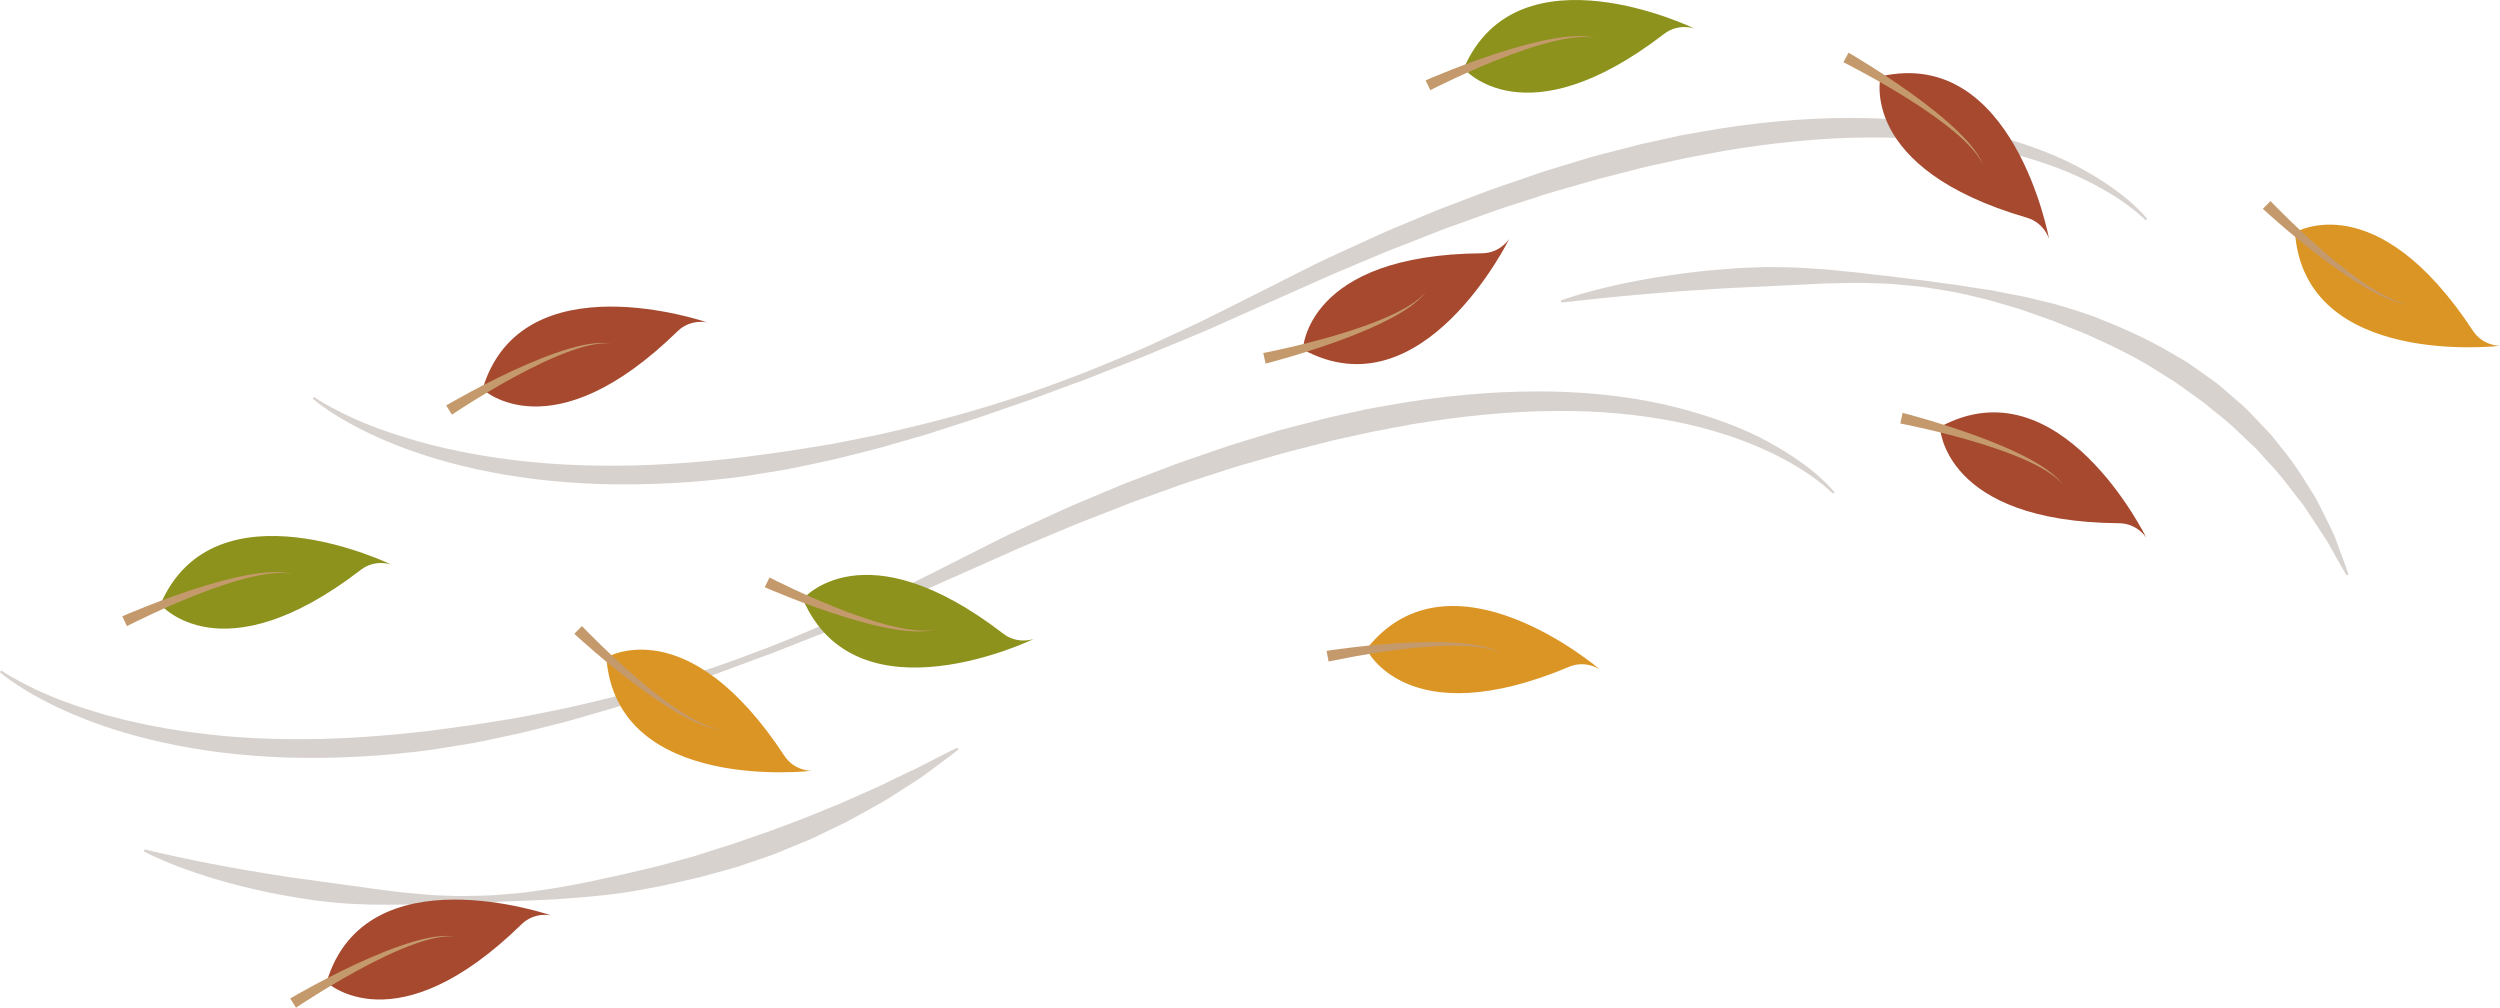 <?xml version="1.0" encoding="UTF-8" standalone="no"?><!-- Generator: Adobe Illustrator 16.0.0, SVG Export Plug-In . SVG Version: 6.00 Build 0)  --><svg xmlns="http://www.w3.org/2000/svg" enable-background="new 0 0 486.807 196.223" fill="#000000" height="196.22px" id="Layer_1" version="1.1" viewBox="0 0 486.807 196.223" width="486.81px" x="0px" xml:space="preserve" y="0px">
<g fill="#3c1f12" id="x">
	<path d="m61.146 77.306s1.172 0.854 3.59 2.137c2.4 1.294 6.019 3.037 10.836 4.672 1.206 0.404 2.471 0.834 3.82 1.224 0.671 0.202 1.358 0.411 2.06 0.622 0.71 0.187 1.435 0.375 2.175 0.568 1.473 0.41 3.032 0.742 4.646 1.09 1.603 0.388 3.297 0.651 5.031 0.983 6.962 1.188 14.915 2.006 23.617 2.068 8.701 0.129 18.133-0.477 28.052-1.674 2.478-0.335 4.988-0.675 7.53-1.02 2.54-0.371 5.102-0.812 7.7-1.223 2.601-0.397 5.194-0.996 7.836-1.493 2.646-0.483 5.28-1.139 7.949-1.755 10.664-2.496 21.571-5.711 32.322-9.872 2.711-0.974 5.379-2.097 8.063-3.197 2.667-1.144 5.384-2.188 8.024-3.429 2.645-1.228 5.295-2.457 7.947-3.688 2.653-1.228 5.246-2.592 7.872-3.88 5.24-2.64 10.479-5.276 15.699-7.903 2.609-1.308 5.314-2.471 7.959-3.709 2.658-1.215 5.298-2.464 7.979-3.562 2.676-1.118 5.342-2.233 7.994-3.343 2.688-1.023 5.364-2.042 8.022-3.055 2.646-1.049 5.341-1.917 7.995-2.841 1.328-0.457 2.652-0.912 3.974-1.366 1.319-0.451 2.66-0.827 3.981-1.243 1.324-0.403 2.644-0.809 3.955-1.211 1.312-0.412 2.62-0.806 3.944-1.126 2.64-0.679 5.252-1.351 7.837-2.015 2.608-0.573 5.19-1.141 7.74-1.7 2.568-0.479 5.119-0.888 7.627-1.326 10.064-1.592 19.731-2.244 28.648-2.039 8.915 0.214 17.078 1.34 24.101 3.167 7.024 1.81 12.957 4.114 17.524 6.61 4.569 2.491 7.858 4.943 9.936 6.785 2.068 1.861 2.984 3.052 2.984 3.052l-0.325 0.271s-0.238-0.262-0.763-0.732c-0.514-0.48-1.322-1.146-2.406-1.966-2.174-1.634-5.556-3.807-10.176-5.895-4.617-2.079-10.466-4.088-17.38-5.452-6.909-1.359-14.853-2.173-23.531-2.062-8.677 0.052-18.071 0.962-27.9 2.619-2.447 0.466-4.938 0.901-7.444 1.408-2.501 0.547-5.033 1.1-7.593 1.659-2.542 0.647-5.109 1.303-7.704 1.964-2.596 0.648-5.182 1.458-7.81 2.188-1.308 0.384-2.634 0.73-3.942 1.152-1.311 0.423-2.625 0.848-3.943 1.273-2.635 0.864-5.311 1.67-7.945 2.661-2.646 0.951-5.311 1.91-7.986 2.872-2.65 1.04-5.313 2.085-7.988 3.134-2.695 1.002-5.336 2.15-8 3.268-2.659 1.143-5.352 2.194-8.006 3.422-5.34 2.369-10.701 4.751-16.062 7.131-2.691 1.183-5.348 2.44-8.063 3.559-2.713 1.123-5.423 2.245-8.127 3.365-2.677 1.183-5.431 2.165-8.134 3.247-2.709 1.065-5.389 2.184-8.12 3.136-2.711 1.007-5.412 2.008-8.099 3.002-2.716 0.914-5.414 1.842-8.087 2.791-1.333 0.483-2.676 0.927-4.024 1.336-1.342 0.434-2.679 0.865-4.012 1.296-1.333 0.432-2.661 0.86-3.984 1.291-1.336 0.386-2.667 0.771-3.992 1.153-2.654 0.763-5.274 1.566-7.917 2.188-2.638 0.637-5.23 1.373-7.838 1.91-2.606 0.543-5.176 1.14-7.736 1.621-2.573 0.421-5.114 0.838-7.621 1.247-10.072 1.41-19.724 1.839-28.613 1.59-8.891-0.29-17.02-1.335-24.08-2.897-7.069-1.535-13.071-3.555-17.833-5.603-4.768-2.044-8.313-4.073-10.628-5.6-2.306-1.535-3.419-2.534-3.419-2.534l0.256-0.321z" enable-background="new    " opacity="0.2"/>
	<path d="m0.264 130.56s1.172 0.855 3.591 2.137c2.399 1.294 6.018 3.038 10.836 4.672 1.206 0.404 2.471 0.835 3.821 1.224 0.67 0.203 1.357 0.41 2.06 0.623 0.709 0.186 1.435 0.374 2.175 0.567 1.474 0.409 3.032 0.743 4.646 1.089 1.603 0.39 3.297 0.652 5.031 0.985 6.962 1.188 14.915 2.006 23.617 2.066 8.7 0.131 18.133-0.475 28.052-1.672 2.477-0.337 4.988-0.676 7.53-1.021 2.539-0.37 5.102-0.812 7.7-1.223 2.601-0.396 5.194-0.994 7.836-1.491 2.646-0.483 5.28-1.14 7.948-1.757 10.664-2.495 21.572-5.71 32.322-9.87 2.712-0.976 5.379-2.098 8.064-3.198 2.667-1.144 5.384-2.188 8.024-3.43 2.645-1.227 5.294-2.455 7.946-3.686 2.653-1.227 5.246-2.593 7.872-3.882 5.24-2.638 10.48-5.275 15.7-7.903 2.608-1.307 5.314-2.47 7.958-3.707 2.658-1.217 5.297-2.464 7.98-3.562 2.676-1.119 5.341-2.233 7.993-3.342 2.688-1.023 5.363-2.044 8.022-3.055 2.646-1.05 5.342-1.918 7.996-2.844 1.329-0.456 2.653-0.911 3.973-1.364 1.32-0.452 2.661-0.828 3.981-1.243 1.325-0.404 2.643-0.811 3.956-1.211 1.312-0.411 2.621-0.806 3.945-1.127 2.639-0.679 5.251-1.35 7.836-2.015 2.609-0.573 5.191-1.14 7.741-1.7 2.567-0.479 5.118-0.887 7.627-1.325 10.063-1.592 19.729-2.244 28.647-2.039 8.916 0.215 17.077 1.341 24.102 3.167 7.023 1.811 12.958 4.114 17.523 6.611 4.57 2.491 7.858 4.942 9.937 6.785 2.068 1.862 2.983 3.052 2.983 3.052l-0.324 0.271s-0.239-0.262-0.763-0.732c-0.515-0.479-1.322-1.146-2.407-1.967-2.173-1.633-5.556-3.805-10.175-5.896-4.618-2.076-10.467-4.086-17.382-5.449-6.907-1.361-14.852-2.175-23.531-2.062-8.676 0.053-18.07 0.964-27.898 2.619-2.449 0.467-4.938 0.903-7.445 1.409-2.502 0.547-5.033 1.1-7.593 1.659-2.542 0.646-5.108 1.303-7.702 1.963-2.598 0.648-5.183 1.458-7.81 2.188-1.309 0.386-2.635 0.729-3.944 1.151-1.31 0.424-2.625 0.849-3.944 1.273-2.634 0.865-5.311 1.673-7.945 2.662-2.647 0.952-5.311 1.911-7.988 2.874-2.65 1.039-5.313 2.083-7.987 3.133-2.696 1.002-5.336 2.15-8.001 3.268-2.659 1.143-5.349 2.195-8.005 3.421-5.34 2.371-10.702 4.751-16.062 7.13-2.692 1.185-5.348 2.443-8.064 3.562-2.713 1.123-5.423 2.246-8.127 3.363-2.677 1.183-5.431 2.166-8.134 3.247-2.709 1.067-5.388 2.185-8.12 3.137-2.711 1.005-5.412 2.007-8.099 3.003-2.717 0.914-5.415 1.84-8.087 2.79-1.333 0.484-2.676 0.926-4.024 1.337-1.342 0.433-2.68 0.863-4.012 1.295-1.333 0.431-2.661 0.86-3.984 1.289-1.336 0.388-2.667 0.771-3.993 1.155-2.653 0.762-5.274 1.566-7.917 2.188-2.638 0.637-5.23 1.374-7.838 1.91-2.606 0.543-5.176 1.14-7.737 1.621-2.572 0.421-5.114 0.838-7.621 1.247-10.072 1.409-19.724 1.839-28.612 1.59-8.891-0.29-17.019-1.335-24.08-2.896-7.069-1.535-13.071-3.556-17.833-5.603-4.768-2.044-8.313-4.074-10.628-5.6-2.348-1.53-3.461-2.53-3.461-2.53l0.264-0.33z" enable-background="new    " opacity="0.2"/>
	<path d="m303.97 58.487s0.658-0.222 1.896-0.637c1.24-0.397 3.069-0.934 5.425-1.527 2.354-0.591 5.228-1.253 8.557-1.846 3.324-0.624 7.103-1.171 11.241-1.637 2.068-0.235 4.233-0.368 6.471-0.567 1.12-0.09 2.263-0.118 3.42-0.167 1.16-0.032 2.336-0.125 3.529-0.098 2.39 0.02 4.841 0.02 7.346 0.207 1.25 0.085 2.516 0.172 3.79 0.258 1.273 0.127 2.559 0.255 3.854 0.383 2.592 0.206 5.209 0.624 7.865 0.865 2.647 0.33 5.328 0.663 8.029 1.001 1.35 0.186 2.701 0.374 4.061 0.562 1.366 0.142 2.721 0.389 4.082 0.612 1.365 0.204 2.733 0.406 4.105 0.61l4.088 0.796c2.753 0.45 5.434 1.214 8.146 1.842 2.681 0.738 5.322 1.607 7.924 2.52 5.133 2.006 10.133 4.211 14.69 6.896 1.141 0.666 2.289 1.304 3.396 1.981 1.076 0.729 2.117 1.49 3.159 2.224 1.031 0.749 2.089 1.439 3.063 2.217 0.939 0.816 1.87 1.624 2.788 2.423 0.905 0.808 1.847 1.553 2.683 2.385 0.816 0.852 1.624 1.688 2.417 2.511 0.783 0.829 1.553 1.646 2.307 2.445 0.687 0.863 1.356 1.709 2.016 2.538 2.717 3.249 4.659 6.612 6.481 9.494 0.835 1.487 1.508 2.941 2.17 4.258 0.636 1.33 1.297 2.507 1.727 3.652 0.846 2.283 1.512 4.076 1.966 5.3 0.429 1.225 0.657 1.877 0.657 1.877l-0.391 0.162s-0.351-0.597-1.006-1.717c-0.63-1.12-1.556-2.765-2.732-4.855-1.279-2.022-2.908-4.428-4.729-7.179-2.081-2.58-4.183-5.649-7.021-8.544-0.673-0.751-1.357-1.52-2.058-2.302-0.765-0.719-1.544-1.45-2.336-2.195-0.784-0.749-1.582-1.513-2.393-2.286-0.817-0.764-1.738-1.441-2.621-2.184-0.894-0.729-1.797-1.466-2.715-2.213-0.932-0.727-1.929-1.396-2.904-2.107-0.987-0.701-1.973-1.431-2.991-2.13-1.062-0.631-2.107-1.317-3.178-1.985-4.24-2.739-8.967-5.013-13.834-7.184-1.217-0.545-2.482-0.986-3.729-1.496-1.254-0.486-2.48-1.063-3.771-1.479-2.562-0.874-5.104-1.897-7.742-2.613l-3.94-1.146c-1.33-0.32-2.659-0.642-3.986-0.961-2.655-0.646-5.353-1.027-8.021-1.448-1.329-0.247-2.68-0.298-4.009-0.448-1.332-0.128-2.655-0.276-3.979-0.32-2.647-0.093-5.259-0.214-7.833-0.124-1.284 0.026-2.56 0.056-3.82 0.084-1.26 0.06-2.508 0.12-3.742 0.18-2.468 0.086-4.877 0.254-7.223 0.352-4.688 0.23-9.124 0.398-13.214 0.706-4.096 0.233-7.845 0.57-11.175 0.845-1.663 0.15-3.221 0.292-4.66 0.423-1.441 0.144-2.766 0.276-3.962 0.395-4.795 0.516-7.534 0.809-7.534 0.809l-0.16-0.423z" enable-background="new    " opacity="0.2"/>
	<path d="m28.155 165.4s0.624 0.166 1.808 0.43c1.18 0.271 2.908 0.667 5.112 1.134 1.101 0.229 2.32 0.484 3.646 0.762 1.329 0.258 2.766 0.536 4.301 0.834 3.071 0.577 6.54 1.185 10.331 1.779 1.898 0.28 3.866 0.626 5.919 0.87 1.027 0.122 2.065 0.285 3.121 0.443 1.058 0.144 2.137 0.252 3.223 0.418 1.087 0.17 2.19 0.33 3.312 0.457 1.119 0.159 2.251 0.319 3.396 0.483 2.295 0.273 4.642 0.635 7.041 0.863 2.399 0.237 4.844 0.474 7.327 0.529 2.481 0.146 4.995 0.062 7.526-0.005 2.532-0.066 5.075-0.345 7.626-0.56 2.539-0.376 5.089-0.688 7.62-1.137 2.524-0.498 5.057-0.896 7.541-1.505 2.495-0.541 4.98-1.051 7.421-1.667 1.225-0.288 2.444-0.574 3.657-0.858 1.202-0.326 2.397-0.651 3.586-0.976 1.187-0.327 2.367-0.65 3.539-0.975 1.157-0.368 2.306-0.735 3.445-1.101 1.141-0.356 2.263-0.739 3.391-1.064 1.109-0.384 2.208-0.763 3.295-1.137 2.171-0.762 4.312-1.455 6.355-2.249 4.126-1.481 7.952-3.078 11.504-4.526 1.767-0.744 3.432-1.522 5.034-2.229 1.594-0.721 3.14-1.348 4.527-2.068 2.79-1.401 5.316-2.48 7.3-3.547 2.011-1.028 3.592-1.838 4.669-2.39 1.093-0.535 1.676-0.819 1.676-0.819l0.233 0.354s-0.513 0.396-1.474 1.143c-0.977 0.729-2.409 1.798-4.233 3.159-0.461 0.333-0.931 0.714-1.455 1.061-0.527 0.345-1.077 0.702-1.652 1.076-1.147 0.752-2.395 1.562-3.739 2.407-1.329 0.873-2.796 1.712-4.359 2.569-1.563 0.854-3.185 1.806-4.924 2.705-1.764 0.853-3.602 1.74-5.502 2.66-0.943 0.481-1.936 0.893-2.947 1.302-1.009 0.416-2.033 0.838-3.072 1.267-1.043 0.416-2.082 0.891-3.169 1.274-1.091 0.373-2.196 0.75-3.312 1.133-1.118 0.379-2.247 0.762-3.387 1.149-1.153 0.349-2.332 0.647-3.512 0.979-1.181 0.324-2.373 0.65-3.573 0.979-1.212 0.279-2.433 0.562-3.662 0.845-1.229 0.28-2.464 0.562-3.706 0.845-1.252 0.232-2.511 0.465-3.774 0.699-5.045 0.979-10.258 1.443-15.446 1.808-2.592 0.207-5.194 0.271-7.773 0.408-1.291 0.043-2.58 0.087-3.864 0.129-1.283 0.057-2.561 0.143-3.836 0.146-2.55 0.075-5.08 0.152-7.579 0.229-1.252 0.042-2.496 0.083-3.73 0.123-1.238 0.028-2.466 0.059-3.685 0.085-2.44 0.078-4.84 0.04-7.194 0.028-2.348-0.092-4.653-0.162-6.882-0.395-4.468-0.381-8.64-1.165-12.483-1.881-3.822-0.829-7.312-1.649-10.353-2.578-3.049-0.887-5.667-1.798-7.795-2.617-2.133-0.807-3.772-1.541-4.88-2.055-1.104-0.528-1.682-0.836-1.682-0.836l0.138-0.36z" enable-background="new    " opacity="0.2"/>
</g>
<g fill="#a6492f" id="change1">
	<path d="m377.76 83.151s0.532 18.475 34.91 18.737c3.539 0.037 5.283 2.836 5.283 2.836s-16.79-34.349-40.19-21.579z" fill="inherit"/>
	<path d="m93.968 75.784s13.393 12.739 37.978-11.294c2.538-2.466 5.747-1.71 5.747-1.71s-36.12-12.54-43.732 13.004z" fill="inherit"/>
	<path d="m63.594 191.26s13.393 12.737 37.977-11.294c2.539-2.467 5.747-1.712 5.747-1.712s-36.118-12.54-43.726 13z" fill="inherit"/>
	<path d="m366.2 14.876s-4.512 17.925 28.502 27.523c3.396 0.998 4.313 4.165 4.313 4.165s-6.83-37.616-32.81-31.688z" fill="inherit"/>
	<path d="m253.71 68.057s0.532-18.476 34.91-18.737c3.539-0.039 5.282-2.836 5.282-2.836s-16.79 34.343-40.19 21.573z" fill="inherit"/>
</g>
<g fill="#db9525" id="change2">
	<path d="m118.08 128.03s15.81-9.572 34.675 19.168c1.952 2.955 5.247 2.903 5.247 2.903s-37.98 4.51-39.93-22.07z" fill="inherit"/>
	<path d="m266.08 126.4s7.782 16.766 39.474 3.438c3.267-1.362 5.974 0.52 5.974 0.52s-28.98-24.93-45.44-3.96z" fill="inherit"/>
	<path d="m446.89 45.272s15.811-9.573 34.674 19.167c1.953 2.955 5.247 2.902 5.247 2.902s-37.97 4.512-39.92-22.069z" fill="inherit"/>
</g>
<g fill="#8c921b" id="change3">
	<path d="m285.02 13.333s11.801 14.225 39.043-6.748c2.811-2.148 5.907-1.021 5.907-1.021s-34.39-16.702-44.95 7.769z" fill="inherit"/>
	<path d="m31.227 117.7s11.801 14.224 39.042-6.748c2.811-2.148 5.908-1.02 5.908-1.02s-34.39-16.698-44.95 7.77z" fill="inherit"/>
	<path d="m156.33 116.66s11.801-14.223 39.042 6.748c2.811 2.15 5.909 1.021 5.909 1.021s-34.39 16.7-44.95-7.77z" fill="inherit"/>
</g>
<g fill="#c49a6c" id="change4">
	<path d="m370.5 80.398s2.111 0.536 5.226 1.465c3.112 0.929 7.239 2.253 11.277 3.82 4.036 1.563 7.985 3.397 10.709 5.184 0.682 0.443 1.288 0.877 1.803 1.291 0.514 0.415 0.947 0.795 1.271 1.142 0.336 0.333 0.571 0.62 0.722 0.825 0.155 0.199 0.237 0.307 0.237 0.307s-0.089-0.103-0.257-0.29c-0.159-0.196-0.412-0.466-0.768-0.775-0.339-0.322-0.793-0.673-1.325-1.05-0.529-0.38-1.156-0.771-1.854-1.166-2.797-1.595-6.807-3.166-10.891-4.467-4.09-1.305-8.251-2.363-11.385-3.094-3.134-0.727-5.228-1.123-5.228-1.123l0.45-2.069z" fill="inherit"/>
	<path d="m86.872 78.951s1.877-1.108 4.74-2.643c2.864-1.534 6.725-3.501 10.696-5.233 3.966-1.733 8.062-3.213 11.252-3.867 0.796-0.164 1.532-0.283 2.189-0.351 0.656-0.068 1.232-0.104 1.705-0.085 0.474-0.001 0.843 0.035 1.093 0.076 0.251 0.032 0.384 0.049 0.384 0.049s-0.134-0.008-0.387-0.024c-0.251-0.025-0.62-0.04-1.09-0.01-0.468 0.01-1.037 0.081-1.68 0.188-0.644 0.104-1.363 0.27-2.139 0.479-3.106 0.838-7.06 2.547-10.875 4.502-3.82 1.954-7.521 4.135-10.257 5.824-2.737 1.69-4.502 2.886-4.502 2.886l-1.129-1.791z" fill="inherit"/>
	<path d="m56.498 194.43s1.878-1.108 4.74-2.644c2.864-1.535 6.725-3.501 10.696-5.232 3.966-1.734 8.062-3.214 11.252-3.867 0.796-0.164 1.532-0.283 2.189-0.351 0.656-0.068 1.232-0.104 1.705-0.087 0.474-0.001 0.843 0.036 1.094 0.077 0.25 0.032 0.384 0.049 0.384 0.049s-0.134-0.008-0.386-0.023c-0.251-0.026-0.62-0.04-1.09-0.011-0.468 0.011-1.037 0.081-1.68 0.188-0.644 0.104-1.364 0.27-2.139 0.479-3.106 0.84-7.06 2.548-10.876 4.502-3.819 1.955-7.52 4.137-10.256 5.824-2.737 1.692-4.502 2.887-4.502 2.887l-1.131-1.8z" fill="inherit"/>
	<path d="m359.95 10.253s1.889 1.09 4.632 2.829c2.743 1.74 6.354 4.136 9.814 6.743 3.459 2.603 6.76 5.441 8.896 7.899 0.535 0.612 1.001 1.194 1.383 1.733 0.381 0.537 0.696 1.022 0.912 1.442 0.234 0.413 0.383 0.753 0.47 0.992 0.097 0.231 0.146 0.356 0.146 0.356s-0.06-0.121-0.169-0.349c-0.102-0.231-0.271-0.561-0.525-0.955-0.239-0.402-0.581-0.862-0.99-1.37-0.408-0.509-0.903-1.055-1.469-1.626-2.258-2.294-5.688-4.897-9.267-7.26-3.579-2.366-7.297-4.518-10.113-6.07-2.818-1.552-4.728-2.503-4.728-2.503l1.02-1.861z" fill="inherit"/>
	<path d="m277.61 15.643s1.994-0.879 5.018-2.067c3.023-1.186 7.09-2.685 11.236-3.938 4.144-1.256 8.384-2.243 11.627-2.518 0.812-0.07 1.558-0.102 2.218-0.092 0.658 0.011 1.236 0.042 1.703 0.116 0.472 0.056 0.832 0.136 1.077 0.206 0.245 0.061 0.375 0.094 0.375 0.094s-0.133-0.024-0.38-0.071c-0.248-0.054-0.612-0.111-1.081-0.138-0.468-0.045-1.04-0.041-1.69-0.011-0.652 0.028-1.386 0.105-2.181 0.225-3.186 0.467-7.312 1.699-11.33 3.192-4.023 1.49-7.955 3.221-10.871 4.576-2.917 1.358-4.811 2.337-4.811 2.337l-0.93-1.911z" fill="inherit"/>
	<path d="m23.808 120.01s1.994-0.88 5.018-2.066c3.024-1.187 7.09-2.685 11.237-3.938 4.143-1.256 8.383-2.242 11.628-2.517 0.809-0.069 1.555-0.102 2.215-0.091 0.659 0.01 1.235 0.041 1.703 0.116 0.471 0.055 0.833 0.135 1.077 0.205 0.245 0.062 0.375 0.093 0.375 0.093s-0.133-0.024-0.381-0.069c-0.246-0.055-0.611-0.113-1.082-0.139-0.466-0.045-1.039-0.041-1.69-0.013-0.652 0.03-1.386 0.107-2.181 0.226-3.184 0.469-7.311 1.7-11.329 3.191-4.024 1.491-7.955 3.223-10.871 4.578-2.917 1.357-4.812 2.337-4.812 2.337l-0.907-1.92z" fill="inherit"/>
	<path d="m245.98 68.741s2.095-0.397 5.229-1.124c3.133-0.729 7.294-1.788 11.383-3.093 4.084-1.3 8.094-2.872 10.891-4.467 0.699-0.396 1.324-0.786 1.855-1.165 0.531-0.377 0.986-0.729 1.324-1.051 0.354-0.311 0.607-0.581 0.768-0.774 0.168-0.188 0.258-0.291 0.258-0.291s-0.084 0.106-0.238 0.306c-0.148 0.206-0.385 0.493-0.723 0.825-0.322 0.348-0.758 0.727-1.271 1.142-0.515 0.414-1.121 0.85-1.803 1.292-2.724 1.784-6.673 3.619-10.71 5.184-4.037 1.567-8.164 2.893-11.276 3.82s-5.226 1.464-5.226 1.464l-0.46-2.068z" fill="inherit"/>
	<path d="m113.31 121.91s1.469 1.544 3.78 3.783c2.311 2.236 5.458 5.159 8.771 7.887 3.308 2.727 6.804 5.242 9.659 6.729 0.711 0.371 1.379 0.686 1.986 0.927 0.605 0.243 1.145 0.434 1.601 0.543 0.453 0.131 0.816 0.193 1.067 0.224 0.249 0.039 0.383 0.06 0.383 0.06s-0.134-0.013-0.386-0.034c-0.253-0.015-0.622-0.058-1.084-0.158-0.466-0.083-1.022-0.242-1.647-0.449-0.627-0.206-1.321-0.479-2.063-0.812-2.976-1.322-6.66-3.645-10.162-6.188-3.508-2.543-6.858-5.291-9.327-7.402-2.467-2.112-4.064-3.598-4.064-3.598l1.48-1.51z" fill="inherit"/>
	<path d="m258.32 126.74s2.152-0.342 5.381-0.718c3.227-0.376 7.54-0.787 11.869-0.942 4.326-0.156 8.68-0.027 11.887 0.534 0.8 0.139 1.529 0.298 2.165 0.477 0.635 0.179 1.185 0.355 1.618 0.547 0.439 0.174 0.771 0.344 0.988 0.475 0.222 0.12 0.34 0.187 0.34 0.187s-0.123-0.058-0.353-0.166c-0.225-0.114-0.562-0.266-1.009-0.409-0.439-0.161-0.995-0.304-1.633-0.44-0.639-0.139-1.366-0.251-2.165-0.339-3.198-0.361-7.503-0.223-11.771 0.195-4.271 0.414-8.513 1.085-11.679 1.651-3.167 0.568-5.247 1.031-5.247 1.031l-0.4-2.08z" fill="inherit"/>
	<path d="m442.12 39.151s1.469 1.545 3.78 3.784c2.312 2.234 5.459 5.157 8.771 7.886 3.309 2.728 6.805 5.243 9.659 6.728 0.712 0.373 1.38 0.686 1.987 0.928 0.604 0.241 1.145 0.434 1.601 0.544 0.452 0.129 0.815 0.192 1.066 0.223 0.25 0.038 0.383 0.06 0.383 0.06s-0.134-0.013-0.386-0.035c-0.254-0.014-0.622-0.057-1.087-0.157-0.465-0.083-1.021-0.243-1.646-0.449-0.628-0.206-1.321-0.48-2.063-0.812-2.976-1.322-6.657-3.646-10.161-6.188-3.508-2.543-6.857-5.29-9.326-7.401-2.468-2.111-4.064-3.597-4.064-3.597l1.49-1.514z" fill="inherit"/>
	<path d="m149.82 112.44s1.895 0.979 4.812 2.337c2.916 1.355 6.847 3.087 10.871 4.577 4.019 1.491 8.146 2.725 11.33 3.189 0.794 0.119 1.528 0.196 2.18 0.226 0.651 0.03 1.224 0.035 1.69-0.011 0.47-0.024 0.835-0.084 1.081-0.139 0.249-0.046 0.381-0.069 0.381-0.069s-0.131 0.031-0.376 0.094c-0.244 0.068-0.606 0.149-1.077 0.204-0.468 0.075-1.043 0.106-1.703 0.116-0.661 0.013-1.406-0.021-2.215-0.091-3.245-0.273-7.485-1.262-11.628-2.517-4.147-1.253-8.213-2.752-11.237-3.938-3.023-1.188-5.018-2.065-5.018-2.065l0.93-1.92z" fill="inherit"/>
</g>
</svg>